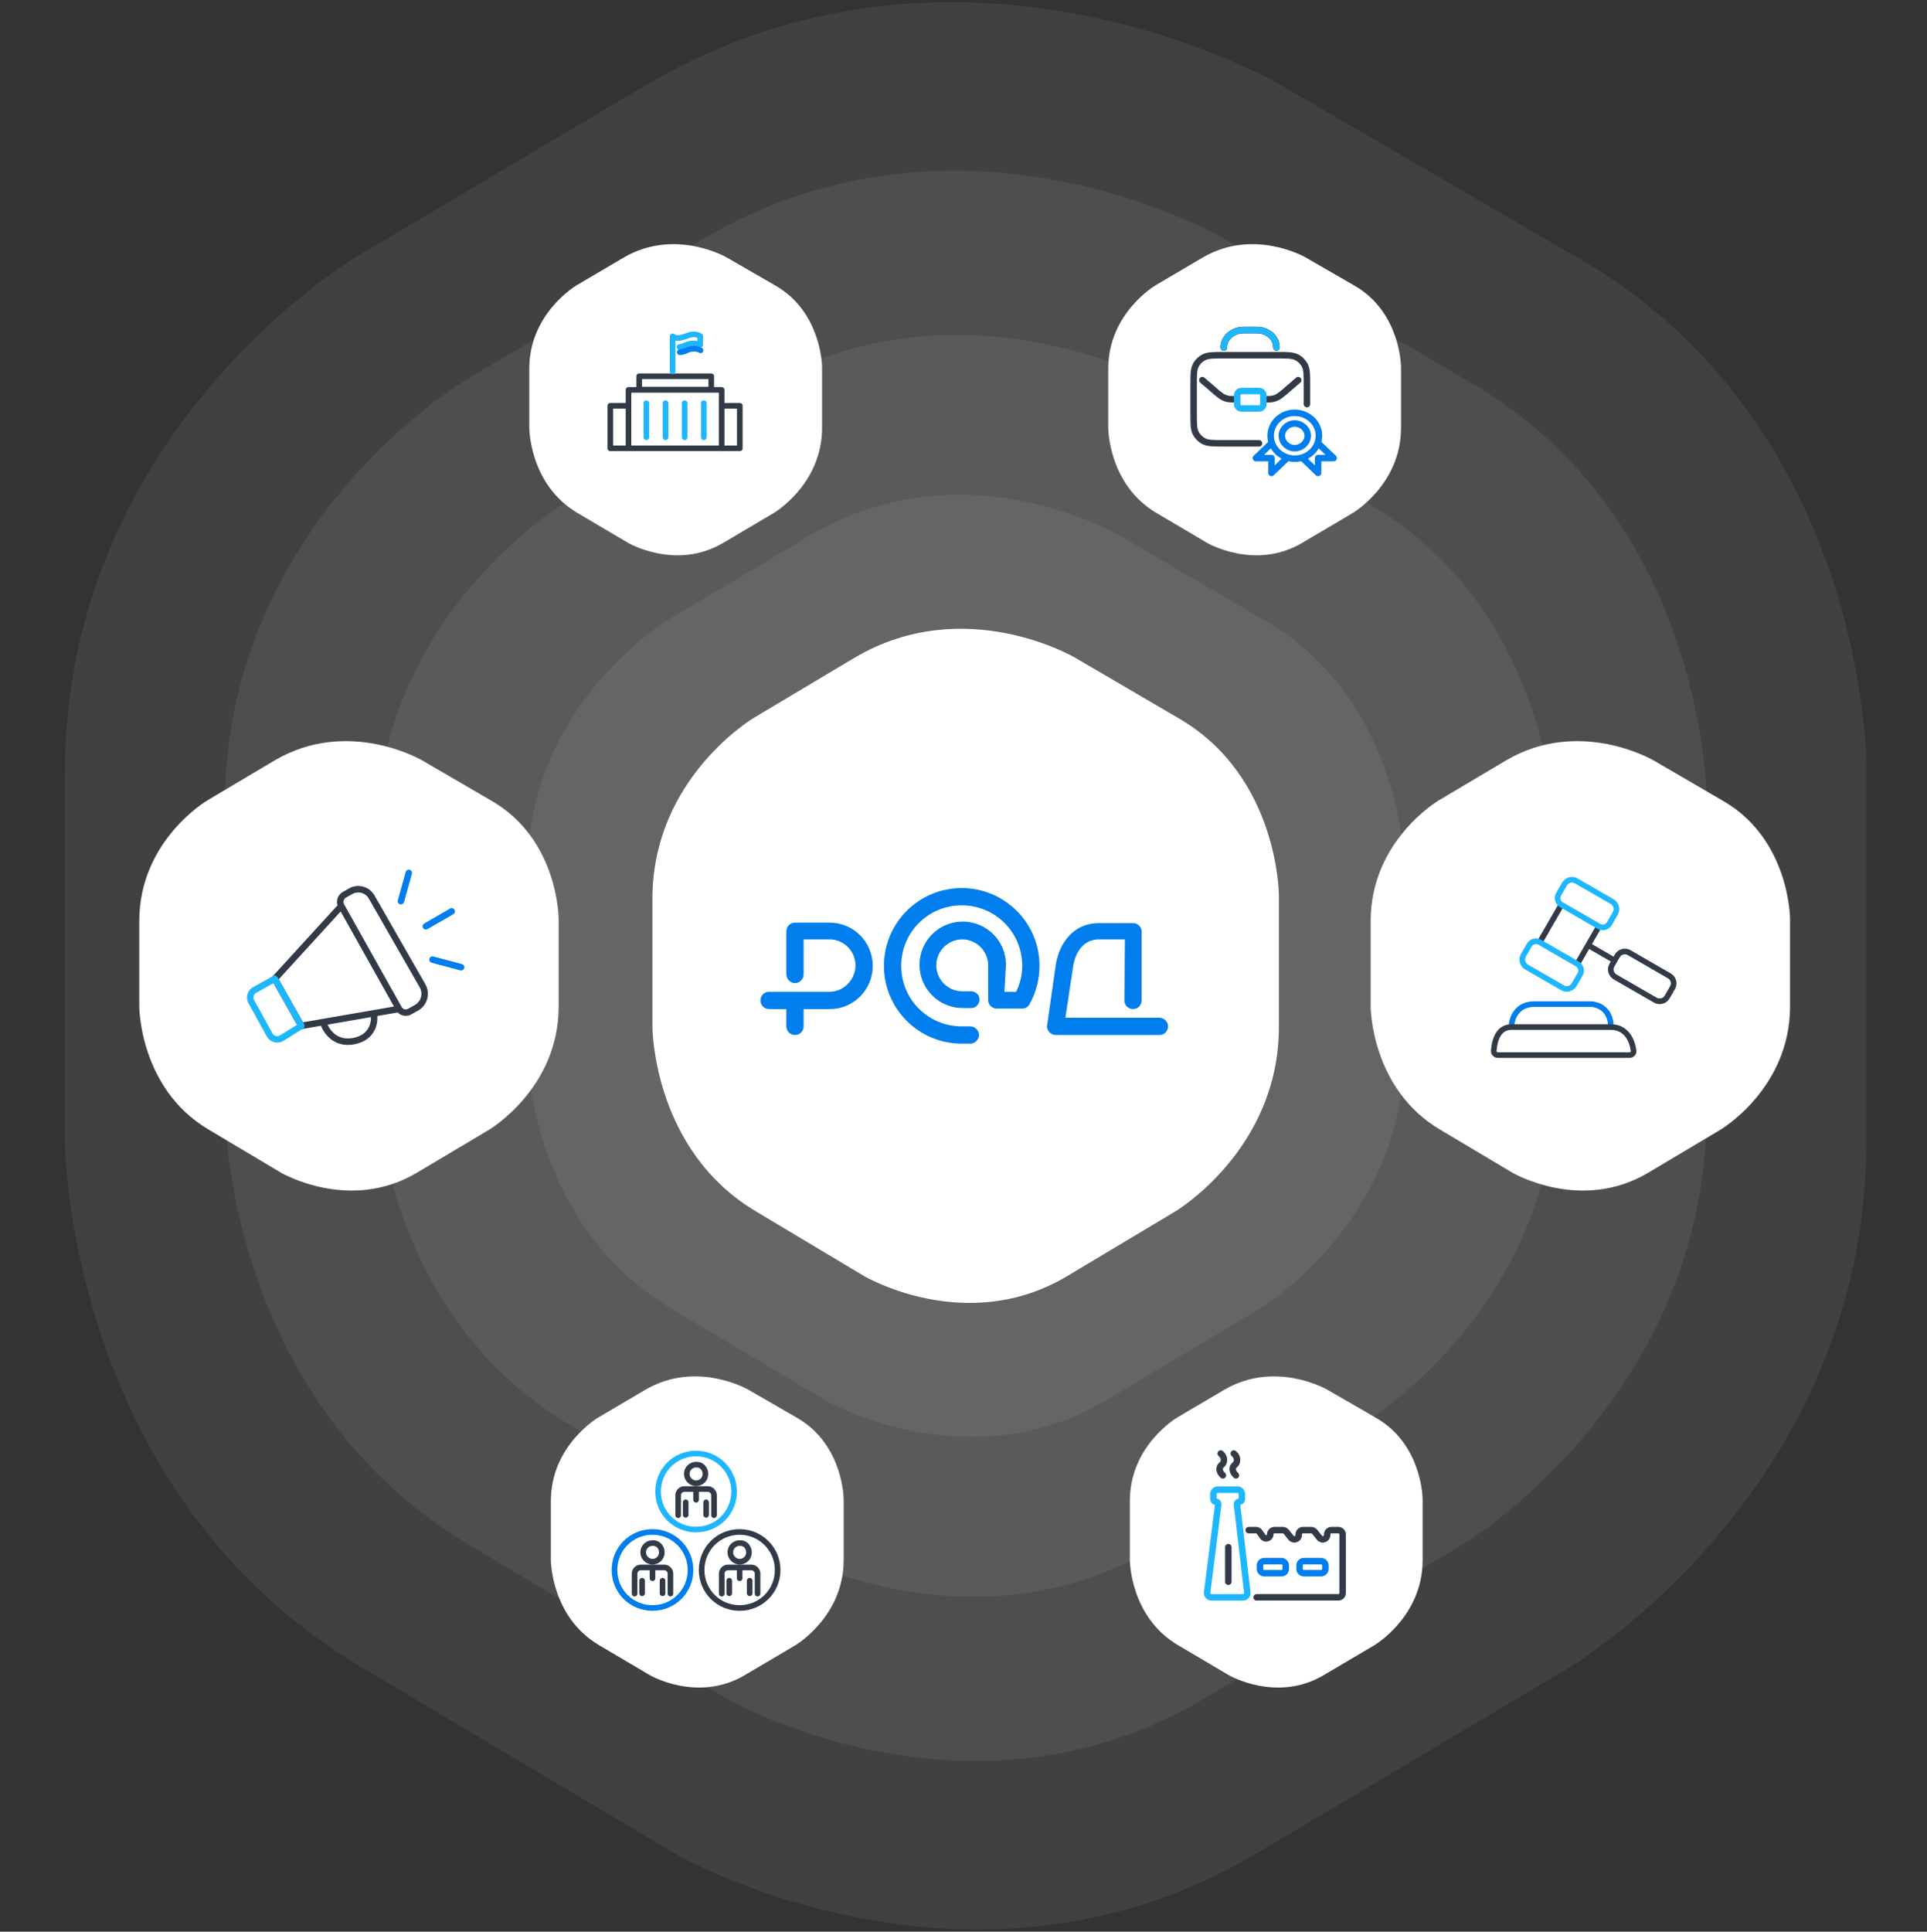 <svg width="446" height="447" viewBox="0 0 446 447" fill="none" xmlns="http://www.w3.org/2000/svg">
<rect x="0" y="0" width="446" height="447" fill="#333333" stroke="none"/>
<g clip-path="url(#clip0_9193_86981)">
<path fill-rule="evenodd" clip-rule="evenodd" d="M82.884 59.184C82.884 59.184 15 98.796 15 179.12V263.845C15 263.845 15 345.27 83.962 385.982L156.155 428.895C156.155 428.895 224.039 468.507 290.845 428.895L363.039 385.982C363.039 385.982 432 345.27 432 263.845V176.92C432 176.92 432 98.796 366.271 60.285L296.233 19.572C296.233 19.572 222.961 -23.34 149.69 19.572L82.884 59.184Z" fill="white" fill-opacity="0.07"/>
<path fill-rule="evenodd" clip-rule="evenodd" d="M107.837 87.921C107.837 87.921 52 120.605 52 186.882V256.79C52 256.79 52 323.974 108.724 357.566L168.106 392.974C168.106 392.974 223.943 425.658 278.894 392.974L338.277 357.566C338.277 357.566 395 323.974 395 256.79V185.066C395 185.066 395 120.605 340.935 88.829L283.326 55.237C283.326 55.237 223.057 19.829 162.788 55.237L107.837 87.921Z" fill="white" fill-opacity="0.07"/>
<path fill-rule="evenodd" clip-rule="evenodd" d="M131.442 115.921C131.442 115.921 87 141.855 87 194.444V249.915C87 249.915 87 303.224 132.147 329.878L179.411 357.974C179.411 357.974 223.853 383.908 267.589 357.974L314.853 329.878C314.853 329.878 360 303.224 360 249.915V193.003C360 193.003 360 141.855 316.969 116.642L271.116 89.987C271.116 89.987 223.147 61.892 175.178 89.987L131.442 115.921Z" fill="white" fill-opacity="0.07"/>
<path fill-rule="evenodd" clip-rule="evenodd" d="M155.047 143.184C155.047 143.184 122 162.546 122 201.808V243.22C122 243.22 122 283.02 155.571 302.919L190.716 323.895C190.716 323.895 223.762 343.257 256.284 323.895L291.429 302.919C291.429 302.919 325 283.02 325 243.22V200.732C325 200.732 325 162.546 293.003 143.722L258.907 123.822C258.907 123.822 223.238 102.847 187.568 123.822L155.047 143.184Z" fill="white" fill-opacity="0.07"/>
<path fill-rule="evenodd" clip-rule="evenodd" d="M174.605 166.026C174.605 166.026 151 179.882 151 207.977V237.612C151 237.612 151 266.092 174.979 280.332L200.083 295.342C200.083 295.342 223.687 309.197 246.917 295.342L272.021 280.332C272.021 280.332 296 266.092 296 237.612V207.207C296 207.207 296 179.882 273.145 166.411L248.791 152.171C248.791 152.171 223.313 137.161 197.835 152.171L174.605 166.026Z" fill="white"/>
<path fill-rule="evenodd" clip-rule="evenodd" d="M48.036 185.184C48.036 185.184 32.234 194.421 32.234 213.151V232.908C32.234 232.908 32.234 251.895 48.287 261.388L65.092 271.395C65.092 271.395 80.893 280.632 96.444 271.395L113.249 261.388C113.249 261.388 129.301 251.895 129.301 232.908V212.638C129.301 212.638 129.301 194.421 114.001 185.441L97.698 175.947C97.698 175.947 80.642 165.941 63.587 175.947L48.036 185.184Z" fill="white"/>
<path d="M92.357 233.474V233.474C92.873 234.293 93.939 234.567 94.785 234.098L96.36 233.226C98.18 232.217 98.823 229.915 97.788 228.11L86.015 207.568C85.038 205.863 82.868 205.267 81.157 206.234L79.716 207.049C78.799 207.568 78.474 208.73 78.99 209.649V209.649M92.357 233.474L86.502 234.488M92.357 233.474L78.99 209.649M86.502 234.488C86.856 236.251 86.438 240.003 81.939 240.904C77.44 241.806 75.3 238.355 74.792 236.516M86.502 234.488L74.792 236.516M74.792 236.516L69.744 237.39L63.593 226.501L78.99 209.649" stroke="#333A47" stroke-width="1.5" stroke-linecap="round" stroke-linejoin="round"/>
<path d="M58.167 231.79L62.413 239.48C62.967 240.483 64.249 240.817 65.222 240.21L69.746 237.39L63.594 226.501L58.948 229.074C57.983 229.609 57.633 230.824 58.167 231.79Z" stroke="#1EB7FF" stroke-width="1.5" stroke-linecap="round" stroke-linejoin="round"/>
<path d="M100.098 222.061L106.717 223.816M98.554 214.358L104.545 210.897M92.789 208.527L94.614 201.998" stroke="#007EEE" stroke-width="1.5" stroke-linecap="round" stroke-linejoin="round"/>
<path fill-rule="evenodd" clip-rule="evenodd" d="M138.531 327.974C138.531 327.974 127.5 334.368 127.5 347.336V361.013C127.5 361.013 127.5 374.158 138.707 380.73L150.438 387.658C150.438 387.658 161.47 394.053 172.326 387.658L184.058 380.73C184.058 380.73 195.265 374.158 195.265 361.013V346.98C195.265 346.98 195.265 334.368 184.583 328.151L173.202 321.579C173.202 321.579 161.295 314.651 149.388 321.579L138.531 327.974Z" fill="white"/>
<path d="M169.902 345.146C169.902 350.042 166.001 353.943 161.105 353.943C156.209 353.943 152.309 350.042 152.309 345.146C152.309 340.25 156.209 336.35 161.105 336.35C166.001 336.35 169.902 340.333 169.902 345.146Z" stroke="#1EB7FF" stroke-width="1.3" stroke-miterlimit="10" stroke-linecap="round" stroke-linejoin="round"/>
<path d="M156.957 350.624V345.977C156.957 345.23 157.621 344.566 158.368 344.566H163.845C164.592 344.566 165.256 345.23 165.256 345.977V350.624M161.106 344.566V347.055M158.7 347.636V350.541M163.43 347.636V350.541M163.264 341.08C163.264 342.325 162.268 343.238 161.106 343.238C159.945 343.238 158.949 342.242 158.949 341.08C158.949 339.836 159.945 338.923 161.106 338.923C162.351 338.84 163.264 339.836 163.264 341.08Z" stroke="#333A47" stroke-width="1.3" stroke-miterlimit="10" stroke-linecap="round" stroke-linejoin="round"/>
<path d="M159.816 363.297C159.816 368.193 155.915 372.093 151.019 372.093C146.123 372.093 142.223 368.193 142.223 363.297C142.223 358.4 146.123 354.5 151.019 354.5C155.915 354.5 159.816 358.483 159.816 363.297Z" stroke="#007EEE" stroke-width="1.3" stroke-miterlimit="10" stroke-linecap="round" stroke-linejoin="round"/>
<path d="M146.871 368.774V364.127C146.871 363.38 147.535 362.716 148.282 362.716H153.759C154.506 362.716 155.17 363.38 155.17 364.127V368.774M151.02 362.716V365.206M148.614 365.787V368.691M153.344 365.787V368.691M153.178 359.231C153.178 360.476 152.182 361.389 151.02 361.389C149.859 361.389 148.863 360.393 148.863 359.231C148.863 357.986 149.859 357.073 151.02 357.073C152.265 356.99 153.178 357.986 153.178 359.231Z" stroke="#333A47" stroke-width="1.3" stroke-miterlimit="10" stroke-linecap="round" stroke-linejoin="round"/>
<path d="M179.984 363.297C179.984 368.193 176.083 372.093 171.187 372.093C166.291 372.093 162.391 368.193 162.391 363.297C162.391 358.4 166.291 354.5 171.187 354.5C176.083 354.5 179.984 358.483 179.984 363.297Z" stroke="#333A47" stroke-width="1.3" stroke-miterlimit="10" stroke-linecap="round" stroke-linejoin="round"/>
<path d="M167.039 368.774V364.127C167.039 363.38 167.703 362.716 168.45 362.716H173.927C174.674 362.716 175.338 363.38 175.338 364.127V368.774M171.188 362.716V365.206M168.782 365.787V368.691M173.512 365.787V368.691M173.346 359.231C173.346 360.476 172.35 361.389 171.188 361.389C170.027 361.389 169.031 360.393 169.031 359.231C169.031 357.986 170.027 357.073 171.188 357.073C172.433 356.99 173.346 357.986 173.346 359.231Z" stroke="#333A47" stroke-width="1.3" stroke-miterlimit="10" stroke-linecap="round" stroke-linejoin="round"/>
<path fill-rule="evenodd" clip-rule="evenodd" d="M272.531 327.974C272.531 327.974 261.5 334.368 261.5 347.336V361.013C261.5 361.013 261.5 374.158 272.707 380.73L284.438 387.658C284.438 387.658 295.47 394.053 306.326 387.658L318.058 380.73C318.058 380.73 329.265 374.158 329.265 361.013V346.98C329.265 346.98 329.265 334.368 318.583 328.151L307.202 321.579C307.202 321.579 295.295 314.651 283.388 321.579L272.531 327.974Z" fill="white"/>
<path d="M283.03 341.392C283.03 341.392 282.273 340.781 282.273 339.932C282.273 338.871 283.282 339.136 283.282 337.809C283.282 336.88 282.526 336.35 282.526 336.35" stroke="#333A47" stroke-width="1.5" stroke-linecap="round"/>
<path d="M286.057 341.392C286.057 341.392 285.301 340.781 285.301 339.932C285.301 338.871 286.309 339.136 286.309 337.809C286.309 336.88 285.553 336.35 285.553 336.35" stroke="#333A47" stroke-width="1.5" stroke-linecap="round"/>
<path d="M281.961 348.132L279.392 368.503C279.317 369.1 279.782 369.628 280.384 369.628H287.694C288.293 369.628 288.757 369.106 288.687 368.512L286.3 348.13C286.261 347.796 286.523 347.502 286.86 347.502C287.171 347.502 287.423 347.25 287.423 346.939V345.711C287.423 345.159 286.975 344.711 286.423 344.711H281.845C281.292 344.711 280.845 345.159 280.845 345.711V346.941C280.845 347.251 281.096 347.502 281.405 347.502C281.742 347.502 282.003 347.798 281.961 348.132Z" stroke="#1EB7FF" stroke-width="1.5"/>
<path d="M290.848 369.626H309.747C310.299 369.626 310.747 369.179 310.747 368.626V355.078C310.747 354.526 310.299 354.078 309.747 354.078H308.159C307.607 354.078 307.159 354.526 307.159 355.078V355.214C307.159 356.159 305.969 356.577 305.378 355.839L304.27 354.453C304.08 354.216 303.793 354.078 303.489 354.078H301.581C301.029 354.078 300.581 354.526 300.581 355.078V355.214C300.581 356.159 299.391 356.577 298.8 355.839L297.692 354.453C297.502 354.216 297.215 354.078 296.911 354.078H294.958C294.431 354.078 294.003 354.506 294.003 355.034V355.034C294.003 355.968 292.8 356.347 292.265 355.582L291.511 354.505C291.324 354.237 291.018 354.078 290.692 354.078H289.02" stroke="#333A47" stroke-width="1.5" stroke-linecap="round"/>
<path d="M284.293 366.016V358.031" stroke="#333A47" stroke-width="1.5" stroke-linecap="round"/>
<path d="M291.609 362.254V363.045C291.609 363.597 292.057 364.045 292.609 364.045H296.589C297.142 364.045 297.589 363.597 297.589 363.045V362.254C297.589 361.702 297.142 361.254 296.589 361.254H292.609C292.057 361.254 291.609 361.702 291.609 362.254Z" stroke="#007EEE" stroke-width="1.5"/>
<path d="M300.777 362.254V363.045C300.777 363.597 301.225 364.045 301.777 364.045H305.757C306.31 364.045 306.757 363.597 306.757 363.045V362.254C306.757 361.702 306.31 361.254 305.757 361.254H301.777C301.225 361.254 300.777 361.702 300.777 362.254Z" stroke="#007EEE" stroke-width="1.5"/>
<path fill-rule="evenodd" clip-rule="evenodd" d="M267.531 65.974C267.531 65.974 256.5 72.368 256.5 85.335V99.013C256.5 99.013 256.5 112.158 267.707 118.73L279.438 125.658C279.438 125.658 290.47 132.053 301.326 125.658L313.058 118.73C313.058 118.73 324.265 112.158 324.265 99.013V84.98C324.265 84.98 324.265 72.368 313.583 66.151L302.202 59.579C302.202 59.579 290.295 52.651 278.388 59.579L267.531 65.974Z" fill="white"/>
<path d="M302.484 93.51V89.185C302.484 88.113 302.484 87.276 302.444 86.595C302.393 85.721 302.276 85.105 302.008 84.579C301.589 83.757 300.92 83.089 300.098 82.67C299.163 82.194 297.94 82.194 295.493 82.194H283.257C280.81 82.194 279.586 82.194 278.652 82.67C277.829 83.089 277.161 83.757 276.742 84.579C276.474 85.105 276.357 85.721 276.306 86.595C276.266 87.276 276.266 88.113 276.266 89.185V95.594C276.266 98.041 276.266 99.265 276.742 100.2C277.161 101.022 277.829 101.69 278.652 102.109C279.586 102.586 280.81 102.586 283.257 102.586H291.392M295.425 80.401C295.425 77.987 293.245 76.367 290.831 76.367H287.918C285.505 76.367 283.257 77.987 283.257 80.401" stroke="#333A47" stroke-width="1.5" stroke-linecap="round" stroke-linejoin="round"/>
<path d="M295.424 80.401C295.424 77.987 293.244 76.367 290.831 76.367H287.917C285.504 76.367 283.256 77.987 283.256 80.401M292.748 92.39C293.657 92.39 294.111 92.39 294.546 92.3C294.932 92.221 295.305 92.09 295.656 91.911C296.051 91.709 296.406 91.425 297.115 90.858L300.466 87.964M286 92.39C285.091 92.39 284.637 92.39 284.202 92.3C283.816 92.221 283.443 92.09 283.093 91.911C282.697 91.709 282.342 91.425 281.633 90.858L278.281 87.964" stroke="#333A47" stroke-width="1.5" stroke-linecap="round" stroke-linejoin="round"/>
<path d="M295.426 80.401C295.426 77.987 293.245 76.367 290.832 76.367H287.919C285.506 76.367 283.258 77.987 283.258 80.401" stroke="#1EB7FF" stroke-width="1.5" stroke-linecap="round" stroke-linejoin="round"/>
<path d="M286.352 91.484V93.518C286.352 94.07 286.799 94.518 287.352 94.518H291.402C291.954 94.518 292.402 94.07 292.402 93.518V91.484C292.402 90.932 291.954 90.484 291.402 90.484H287.352C286.799 90.484 286.352 90.932 286.352 91.484Z" stroke="#1EB7FF" stroke-width="1.5"/>
<path d="M305.256 100.81C305.256 97.905 302.765 95.527 299.629 95.527C296.585 95.527 294.094 97.905 294.094 100.81C294.094 102.223 294.682 103.578 295.728 104.577C296.775 105.576 298.195 106.137 299.675 106.137C301.155 106.137 302.575 105.576 303.621 104.577C304.668 103.578 305.256 102.223 305.256 100.81Z" stroke="#007EEE" stroke-width="1.5" stroke-miterlimit="10" stroke-linecap="round" stroke-linejoin="round"/>
<path d="M301.473 106.004L305.071 109.438V106.004H308.669L305.071 102.57M297.875 106.004L294.277 109.438V106.004H290.68L294.277 102.57" stroke="#007EEE" stroke-width="1.5" stroke-miterlimit="10" stroke-linecap="round" stroke-linejoin="round"/>
<path d="M302.672 100.81C302.672 99.313 301.288 97.992 299.628 97.992C298.06 97.992 296.676 99.313 296.676 100.81C296.676 102.395 298.06 103.715 299.628 103.715C301.288 103.715 302.672 102.395 302.672 100.81Z" stroke="#007EEE" stroke-width="1.5" stroke-miterlimit="10" stroke-linecap="round" stroke-linejoin="round"/>
<path fill-rule="evenodd" clip-rule="evenodd" d="M133.531 65.974C133.531 65.974 122.5 72.368 122.5 85.335V99.013C122.5 99.013 122.5 112.158 133.707 118.73L145.438 125.658C145.438 125.658 156.47 132.053 167.326 125.658L179.058 118.73C179.058 118.73 190.265 112.158 190.265 99.013V84.98C190.265 84.98 190.265 72.368 179.583 66.151L168.202 59.579C168.202 59.579 156.295 52.651 144.388 59.579L133.531 65.974Z" fill="white"/>
<path d="M167.022 90.219H145.465V103.739H167.022V90.219Z" stroke="#333A47" stroke-width="1.3" stroke-miterlimit="10" stroke-linecap="round" stroke-linejoin="round"/>
<path d="M162.888 93.299V101.185M158.457 93.299V101.185M154.025 93.299V101.185M149.594 93.299V101.185" stroke="#1EB7FF" stroke-width="1.3" stroke-miterlimit="10" stroke-linecap="round" stroke-linejoin="round"/>
<path d="M167.096 103.738H171.227V93.898H167.622M145.389 103.738H141.258V93.898H144.863" stroke="#333A47" stroke-width="1.3" stroke-miterlimit="10" stroke-linecap="round" stroke-linejoin="round"/>
<path d="M164.616 87.064H147.941V90.144H164.616V87.064Z" stroke="#333A47" stroke-width="1.3" stroke-miterlimit="10" stroke-linecap="round" stroke-linejoin="round"/>
<path d="M155.68 85.938V77.826C156.13 78.201 156.731 78.276 157.257 78.201C157.858 78.126 158.384 77.901 158.909 77.751C159.435 77.525 159.961 77.375 160.562 77.375C161.088 77.375 161.613 77.525 162.064 77.751V79.778C161.613 79.553 161.088 79.478 160.562 79.478C159.961 79.478 159.435 79.553 158.909 79.778C158.384 80.004 157.858 80.229 157.257 80.304" stroke="#1EB7FF" stroke-width="1.3" stroke-miterlimit="10" stroke-linecap="round" stroke-linejoin="round"/>
<path d="M162.139 81.055C161.688 80.83 161.163 80.68 160.637 80.68C160.036 80.68 159.51 80.83 158.984 81.055C158.459 81.281 157.933 81.506 157.332 81.506" stroke="#007EEE" stroke-width="1.3" stroke-miterlimit="10" stroke-linecap="round" stroke-linejoin="round"/>
<path fill-rule="evenodd" clip-rule="evenodd" d="M333.036 185.184C333.036 185.184 317.234 194.421 317.234 213.151V232.908C317.234 232.908 317.234 251.895 333.287 261.388L350.092 271.395C350.092 271.395 365.893 280.632 381.444 271.395L398.249 261.388C398.249 261.388 414.301 251.895 414.301 232.908V212.638C414.301 212.638 414.301 194.421 399.001 185.441L382.698 175.947C382.698 175.947 365.642 165.941 348.587 175.947L333.036 185.184Z" fill="white"/>
<path d="M372.837 237.662C372.837 233.414 369.69 232.352 368.116 232.352C365.559 232.352 359.383 232.352 355.135 232.352C350.886 232.352 349.824 235.892 349.824 237.662" stroke="#007EEE" stroke-width="1.3"/>
<path d="M377.149 244.153H346.695C346.143 244.153 345.691 243.705 345.731 243.154C345.899 240.787 346.746 237.662 349.826 237.662H372.839C376.504 237.662 377.798 240.883 378.084 243.157C378.153 243.705 377.702 244.153 377.149 244.153Z" stroke="#333A47" stroke-width="1.3"/>
<path d="M361.391 209.354L356.375 218.041M365.062 223.056L367.57 218.713M370.078 214.369L367.57 218.713M367.57 218.713L373.702 222.253M373.702 222.253L374.325 221.175C374.877 220.218 376.1 219.89 377.057 220.443L386.368 225.818C387.325 226.371 387.653 227.594 387.1 228.551L385.855 230.708C385.303 231.664 384.08 231.992 383.123 231.44L373.812 226.064C372.855 225.511 372.527 224.288 373.08 223.332L373.702 222.253Z" stroke="#333A47" stroke-width="1.3"/>
<path d="M352.595 221.045L353.955 218.689C354.444 217.842 355.527 217.552 356.374 218.041L365.061 223.057C365.908 223.546 366.198 224.628 365.709 225.475L364.349 227.831C363.796 228.788 362.573 229.115 361.617 228.563L353.327 223.777C352.371 223.225 352.043 222.002 352.595 221.045Z" stroke="#1EB7FF" stroke-width="1.3"/>
<path d="M361.389 209.354L370.077 214.37C370.923 214.858 372.006 214.568 372.495 213.722L373.855 211.366C374.407 210.409 374.079 209.186 373.123 208.633L364.834 203.848C363.877 203.295 362.654 203.623 362.102 204.58L360.741 206.936C360.252 207.782 360.543 208.865 361.389 209.354Z" stroke="#1EB7FF" stroke-width="1.3"/>
<path fill-rule="evenodd" clip-rule="evenodd" d="M260.353 217.382H254.353C250.706 217.382 248.824 220.441 248.353 223.735L246.588 235.5H268.353C269.412 235.5 270.353 236.441 270.353 237.5C270.353 238.559 269.529 239.5 268.353 239.5H244.353C243.765 239.5 243.294 239.265 242.824 238.794C242.471 238.324 242.235 237.853 242.353 237.265L244.353 223.265C245.176 217.971 248.706 213.618 254.235 213.618H262.235C263.294 213.618 264.235 214.441 264.235 215.618V231.5C264.235 232.559 263.412 233.5 262.235 233.5C261.176 233.5 260.235 232.676 260.235 231.5L260.353 217.382ZM232.471 229.5H235.176C236.118 227.618 236.588 225.5 236.588 223.5C236.588 215.735 230.353 209.5 222.588 209.5C214.824 209.5 208.588 215.735 208.588 223.5C208.588 231.265 214.824 237.5 222.588 237.5H224.588C225.647 237.5 226.588 238.441 226.588 239.5C226.588 240.559 225.647 241.5 224.588 241.5H222.588C212.706 241.5 204.588 233.5 204.588 223.5C204.588 213.618 212.588 205.5 222.588 205.5C232.471 205.5 240.588 213.5 240.588 223.5C240.588 226.676 239.765 229.735 238.235 232.441C237.882 233.029 237.294 233.382 236.588 233.382H230.706C229.647 233.382 228.706 232.559 228.706 231.382V223.382C228.706 220.088 226 217.382 222.706 217.382C219.412 217.382 216.706 220.088 216.706 223.382C216.706 226.676 219.412 229.382 222.706 229.382H224.706C225.765 229.382 226.706 230.206 226.706 231.265C226.706 232.324 225.882 233.265 224.824 233.265H222.824C217.294 233.265 212.824 228.794 212.824 223.265C212.824 217.735 217.294 213.265 222.824 213.265C228.353 213.265 232.824 217.735 232.824 223.265L232.471 229.5ZM186 233.5V237.5C186 238.559 185.176 239.5 184 239.5C182.941 239.5 182 238.676 182 237.5V233.5H178C176.941 233.5 176 232.676 176 231.5C176 230.441 176.824 229.5 178 229.5H192C195.294 229.5 198 226.676 198 223.382C198 220.088 195.294 217.382 192 217.382H186V225.5C186 226.559 185.059 227.5 184 227.5C182.941 227.5 182 226.559 182 225.5V215.5C182 214.441 182.824 213.5 184 213.5H192C197.529 213.5 202 217.971 202 223.5C202 229.029 197.529 233.5 192.118 233.5H186Z" fill="#007EEE"/>
</g>
<defs>
<clipPath id="clip0_9193_86981">
<rect width="446" height="446" fill="white" transform="translate(0 0.5)"/>
</clipPath>
</defs>
</svg>
